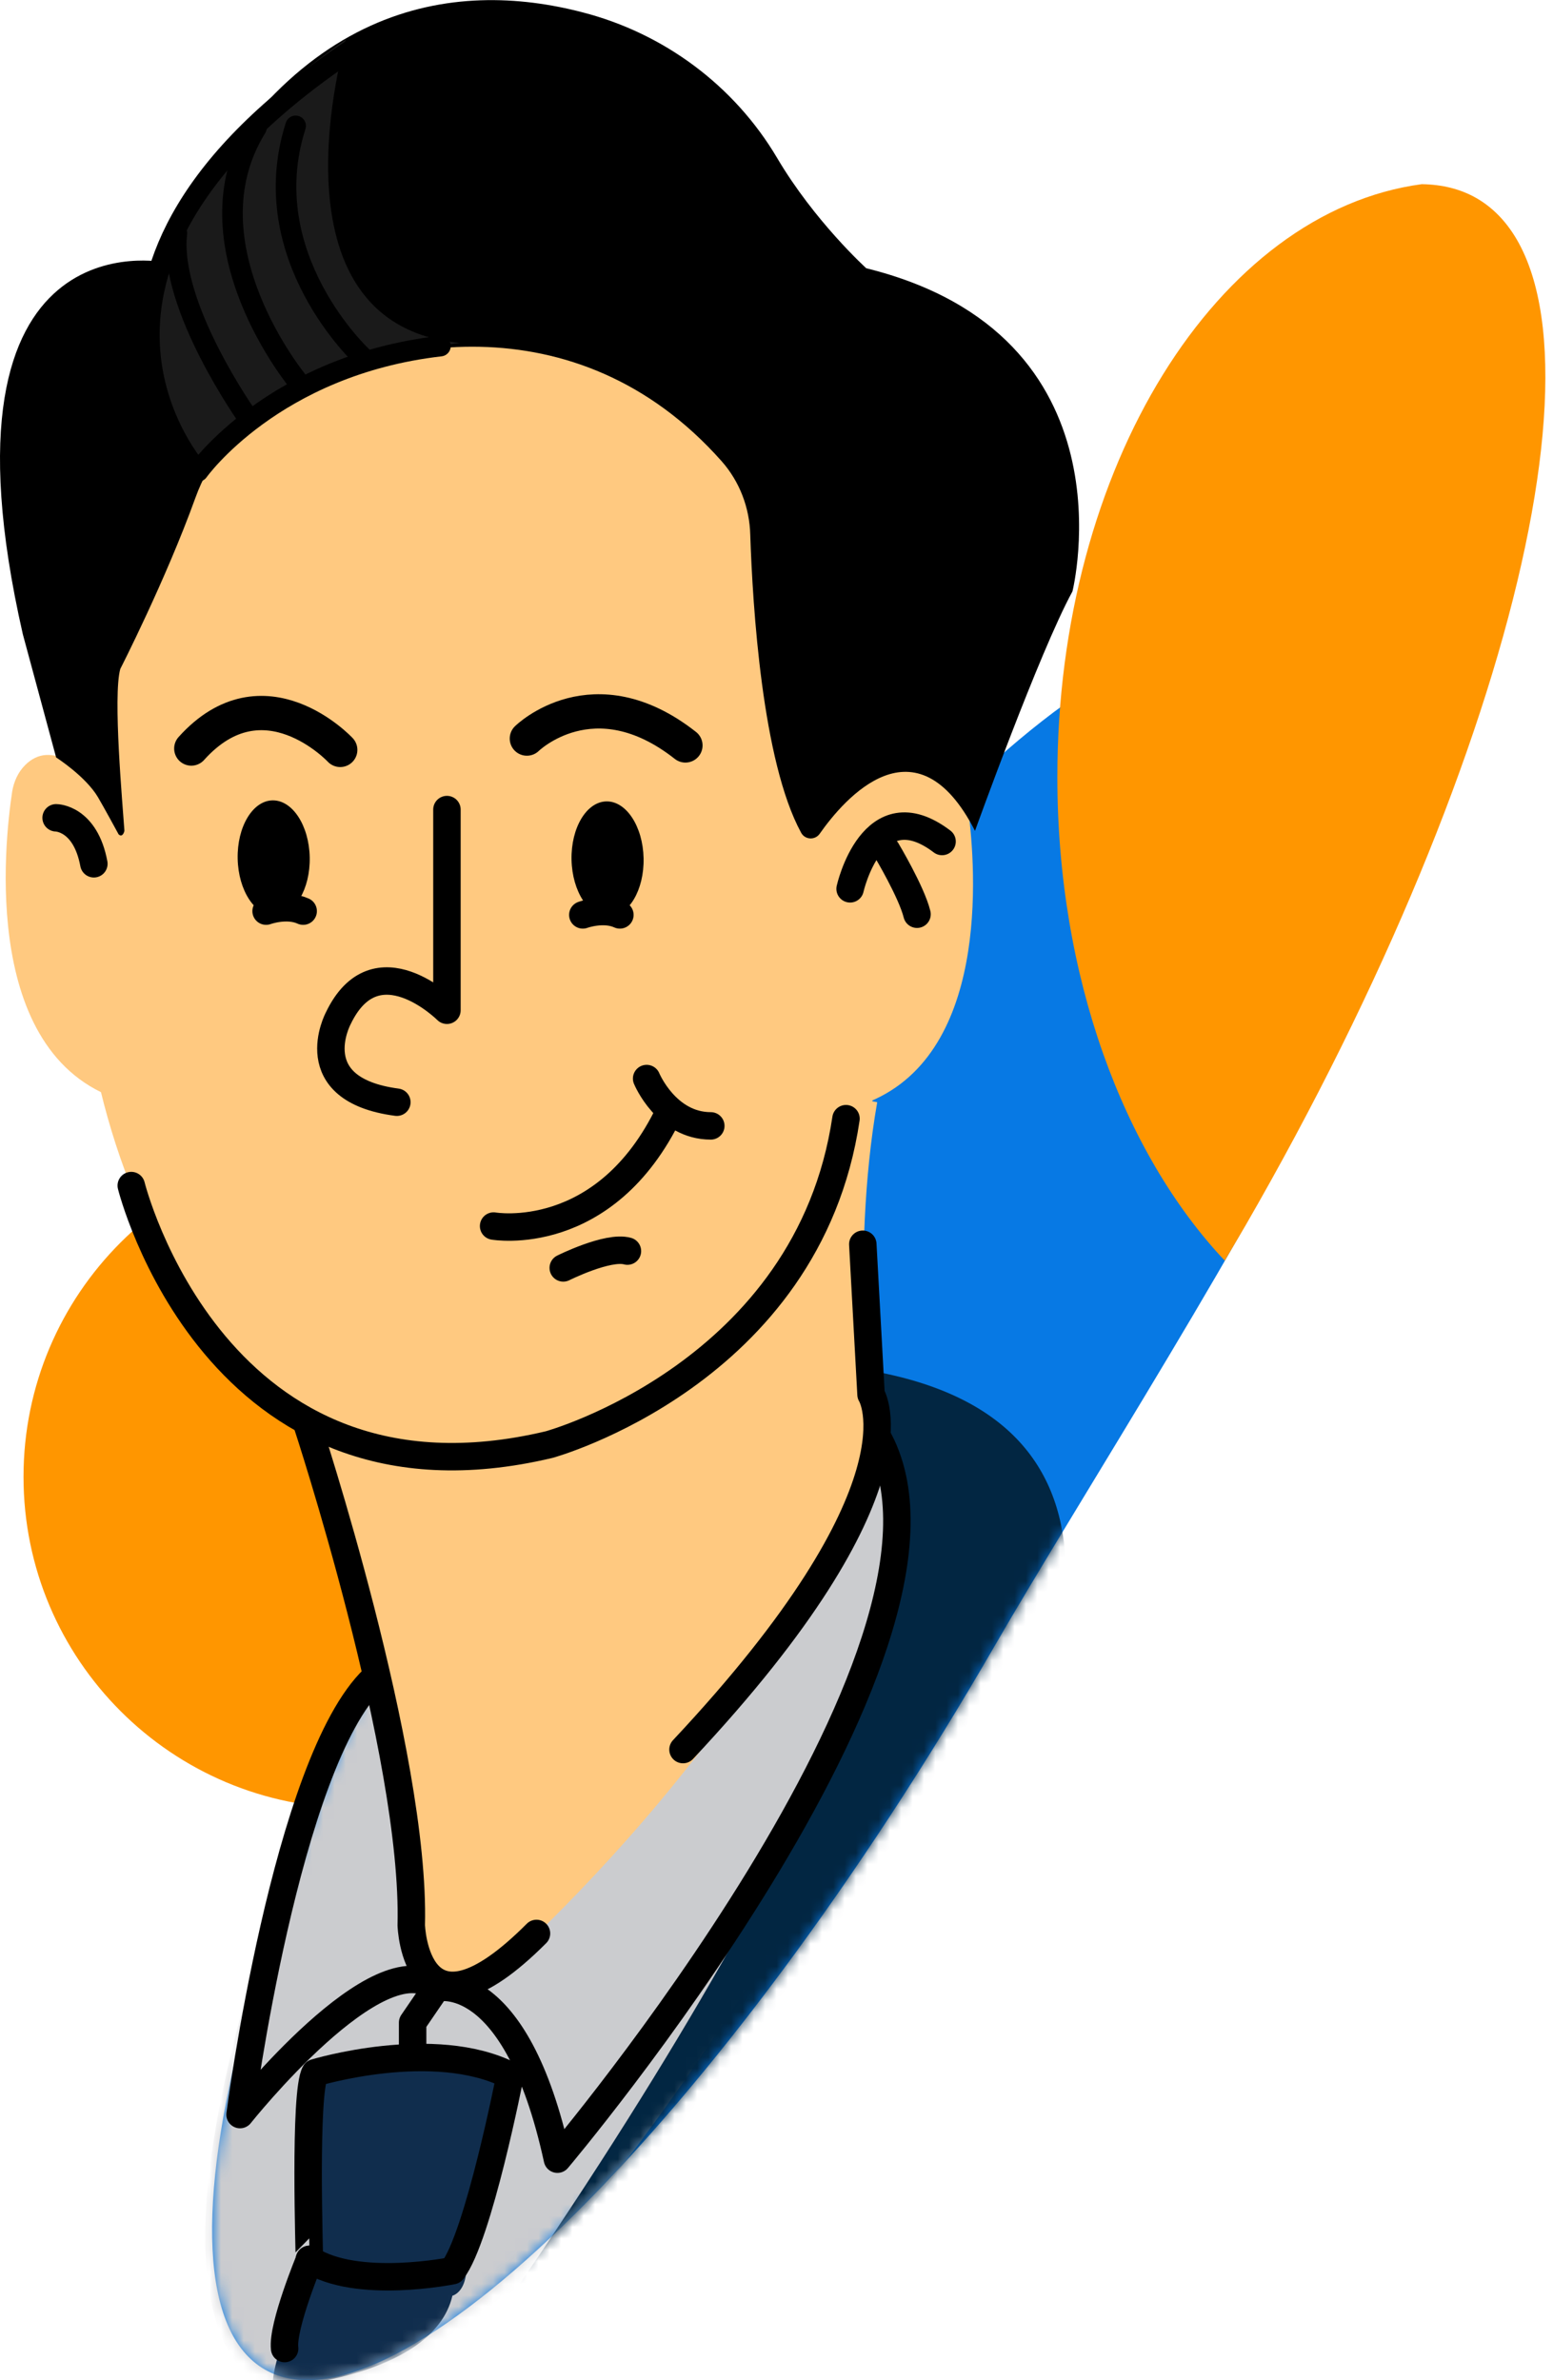 <svg width="137" height="210" viewBox="0 0 137 210" fill="none" xmlns="http://www.w3.org/2000/svg">
<path d="M31.315 159.544C47.464 159.544 60.555 146.453 60.555 130.304C60.555 114.155 47.464 101.064 31.315 101.064C15.166 101.064 2.075 114.155 2.075 130.304C2.075 146.453 15.166 159.544 31.315 159.544Z" fill="#FF9600"/>
<path fill-rule="evenodd" clip-rule="evenodd" d="M87.797 145.136C63.612 187.028 34.766 215.663 23.354 209.064C11.943 202.466 22.295 163.177 46.48 121.284C70.665 79.392 99.511 50.788 110.923 57.356C119.095 62.078 127.389 68.162 116.371 95.404C112.194 105.726 94.668 133.21 87.797 145.136Z" fill="#0779E4"/>
<path d="M130.265 17.491C128.842 16.674 127.238 16.28 125.422 16.25C107.411 18.672 93.276 41.161 93.276 68.555C93.276 86.141 99.088 101.73 108.047 111.234C108.653 110.205 109.258 109.176 109.863 108.147C134.351 65.71 143.492 25.149 130.265 17.491Z" fill="#FF9600"/>
<mask id="mask0_9458_415" style="mask-type:luminance" maskUnits="userSpaceOnUse" x="18" y="56" width="104" height="155">
<path d="M87.797 145.136C63.612 187.028 34.766 215.662 23.355 209.064C11.943 202.465 22.295 163.176 46.48 121.284C70.665 79.391 99.511 50.787 110.923 57.356C119.095 62.078 127.389 68.162 116.371 95.404C112.194 105.725 94.668 133.21 87.797 145.136Z" fill="white"/>
</mask>
<g mask="url(#mask0_9458_415)">
<path d="M36.491 137.69C36.491 137.69 6.374 199.62 23.233 210.82C23.233 210.82 29.136 239.454 50.506 196.684C50.506 196.684 98.664 138.931 75.326 120.739C75.326 120.709 35.734 115.442 36.491 137.69Z" fill="#CBCCCF"/>
</g>
<mask id="mask1_9458_415" style="mask-type:luminance" maskUnits="userSpaceOnUse" x="18" y="56" width="104" height="155">
<path d="M87.797 145.136C63.612 187.028 34.766 215.662 23.355 209.064C11.943 202.465 22.295 163.176 46.48 121.284C70.665 79.391 99.511 50.787 110.923 57.356C119.095 62.078 127.389 68.162 116.371 95.404C112.194 105.725 94.668 133.21 87.797 145.136Z" fill="white"/>
</mask>
<g mask="url(#mask1_9458_415)">
<path d="M75.326 120.708C75.326 120.708 76.597 124.371 79.746 130.909C82.016 135.57 74.267 160.996 41.909 207.217L54.199 209.184C54.168 209.184 127.419 128.094 75.326 120.708Z" fill="#022642"/>
</g>
<mask id="mask2_9458_415" style="mask-type:luminance" maskUnits="userSpaceOnUse" x="18" y="56" width="104" height="155">
<path d="M87.797 145.136C63.612 187.028 34.766 215.662 23.355 209.064C11.943 202.465 22.295 163.176 46.48 121.284C70.665 79.391 99.511 50.787 110.923 57.356C119.095 62.078 127.389 68.162 116.371 95.404C112.194 105.725 94.668 133.21 87.797 145.136Z" fill="white"/>
</mask>
<g mask="url(#mask2_9458_415)">
<path d="M26.805 183.305C26.805 183.305 34.675 179.188 43.998 183.123C43.998 183.123 44.331 189.752 39.911 200.346C39.911 200.346 32.223 200.83 27.804 199.589C27.804 199.589 26.321 192.718 26.805 183.305Z" fill="#102D4D"/>
</g>
<mask id="mask3_9458_415" style="mask-type:luminance" maskUnits="userSpaceOnUse" x="18" y="56" width="104" height="155">
<path d="M87.797 145.136C63.612 187.028 34.766 215.662 23.355 209.064C11.943 202.465 22.295 163.176 46.48 121.284C70.665 79.391 99.511 50.787 110.923 57.356C119.095 62.078 127.389 68.162 116.371 95.404C112.194 105.725 94.668 133.21 87.797 145.136Z" fill="white"/>
</mask>
<g mask="url(#mask3_9458_415)">
<path d="M27.32 200.104C27.32 200.104 23.627 208.943 24.111 210.668C24.111 210.668 38.186 209.941 39.911 202.556C39.911 202.556 42.121 202.072 40.638 196.896" fill="#102D4D"/>
</g>
<path d="M79.049 79.18C79.049 107.573 64.127 131.183 43.786 131.183C23.445 131.183 6.949 108.178 6.949 79.786C6.949 63.864 9.824 46.823 17.966 37.379C24.353 29.993 34.857 28.389 43.786 28.389C64.127 28.389 79.049 50.788 79.049 79.18Z" fill="#FFC980"/>
<path d="M14.153 77.334C14.153 77.334 6.797 62.956 2.227 67.497C1.591 68.132 1.228 68.95 1.076 69.828C0.38 74.428 -1.769 93.649 11.186 97.221C11.216 97.251 20.055 98.341 14.153 77.334Z" fill="#FFC980"/>
<path d="M72.209 77.818C72.209 77.818 75.084 65.015 81.592 67.043C83.711 67.709 85.194 69.646 85.466 71.855C86.223 78.182 86.98 94.466 75.145 97.735C75.175 97.735 66.336 98.825 72.209 77.818Z" fill="#FFC980"/>
<path d="M25.957 123.04C25.957 123.04 36.642 151.433 36.279 172.439C36.279 172.439 37.762 177.615 41.818 175.769C41.818 175.769 70.211 151.796 76.84 126.007C76.84 126.007 74.993 110.903 77.384 97.251C77.384 97.251 29.287 87.293 25.957 123.04Z" fill="#FFC980"/>
<path d="M14.546 23.153C14.546 23.153 -6.461 18.734 2.015 55.964L4.951 66.831C4.951 66.831 7.554 68.496 8.644 70.342C9.128 71.159 10.46 73.611 10.46 73.611C10.793 73.944 10.974 73.399 10.974 73.278C10.823 71.038 9.945 61.413 10.611 59.022C10.611 59.022 14.607 51.212 17.24 43.917C18.451 40.557 20.751 37.682 23.778 35.745C32.95 29.903 50.839 26.21 63.673 40.709C65.247 42.495 66.124 44.795 66.185 47.186C66.397 53.543 67.244 67.164 70.665 73.46C70.998 74.096 71.876 74.156 72.299 73.581C74.479 70.463 80.805 63.138 86.011 73.308C86.011 73.308 91.671 57.569 94.608 52.181C94.608 52.181 100.268 29.57 76.416 23.667C76.416 23.667 71.845 19.52 68.546 13.921C64.762 7.534 58.557 2.933 51.383 1.087C40.245 -1.819 24.928 -0.185 14.546 23.153Z" fill="black"/>
<path d="M11.58 104.606C11.58 104.606 18.965 134.482 48.447 127.459C48.447 127.459 71.3 121.194 74.63 98.704" stroke="black" stroke-width="2.422" stroke-miterlimit="10" stroke-linecap="round" stroke-linejoin="round"/>
<path d="M27.077 125.613C27.077 125.613 36.673 154.732 36.279 169.867C36.279 169.867 36.642 181.308 47.327 170.593" stroke="black" stroke-width="2.422" stroke-miterlimit="10" stroke-linecap="round" stroke-linejoin="round"/>
<path d="M77.566 127.097C87.161 145.53 49.174 190.51 49.174 190.51C45.481 173.56 38.489 175.406 38.489 175.406C33.464 171.108 21.175 186.575 21.175 186.575C21.175 186.575 25.231 155.489 32.98 148.103" stroke="black" stroke-width="2.422" stroke-miterlimit="10" stroke-linecap="round" stroke-linejoin="round"/>
<path d="M76.113 109.783L76.84 123.041C76.84 123.041 82.016 131.153 60.252 154.369" stroke="black" stroke-width="2.422" stroke-miterlimit="10" stroke-linecap="round" stroke-linejoin="round"/>
<path d="M38.489 175.405L36.4 178.462V180.914" stroke="black" stroke-width="2.422" stroke-miterlimit="10" stroke-linecap="round" stroke-linejoin="round"/>
<path d="M27.804 182.882C27.804 182.882 38.277 179.703 44.997 183.124C44.997 183.124 42.212 197.38 39.911 200.347C39.911 200.347 31.466 202.072 27.289 199.348C27.32 199.348 26.805 184.546 27.804 182.882Z" stroke="black" stroke-width="2.422" stroke-miterlimit="10" stroke-linecap="round" stroke-linejoin="round"/>
<path d="M27.32 199.348C27.32 199.348 24.868 205.251 25.11 207.218" stroke="black" stroke-width="2.422" stroke-miterlimit="10" stroke-linecap="round" stroke-linejoin="round"/>
<path d="M39.427 71.431V89.138C39.427 89.138 33.161 82.873 29.832 89.865C29.832 89.865 26.502 96.131 35.008 97.251" stroke="black" stroke-width="2.422" stroke-miterlimit="10" stroke-linecap="round" stroke-linejoin="round"/>
<path d="M43.544 108.178C43.544 108.178 53.381 109.903 59.041 98.099" stroke="black" stroke-width="2.422" stroke-miterlimit="10" stroke-linecap="round" stroke-linejoin="round"/>
<path d="M57.044 95.163C57.044 95.163 58.769 99.34 62.704 99.34" stroke="black" stroke-width="2.422" stroke-miterlimit="10" stroke-linecap="round" stroke-linejoin="round"/>
<path d="M49.688 111.871C49.688 111.871 53.623 109.904 55.349 110.388" stroke="black" stroke-width="2.422" stroke-miterlimit="10" stroke-linecap="round" stroke-linejoin="round"/>
<path d="M74.993 78.424C74.993 78.424 76.961 69.585 83.105 74.247" stroke="black" stroke-width="2.422" stroke-miterlimit="10" stroke-linecap="round" stroke-linejoin="round"/>
<path d="M78.202 75.003C78.202 75.003 80.411 78.696 80.896 80.664" stroke="black" stroke-width="2.422" stroke-miterlimit="10" stroke-linecap="round" stroke-linejoin="round"/>
<path d="M30.013 66.165C30.013 66.165 23.264 58.931 16.877 66.044" stroke="black" stroke-width="3.027" stroke-miterlimit="10" stroke-linecap="round" stroke-linejoin="round"/>
<path d="M46.48 65.166C46.48 65.166 52.352 59.385 60.464 65.771" stroke="black" stroke-width="3.027" stroke-miterlimit="10" stroke-linecap="round" stroke-linejoin="round"/>
<path d="M24.252 80.787C26.007 80.75 27.381 78.443 27.322 75.635C27.262 72.828 25.791 70.582 24.036 70.619C22.281 70.656 20.907 72.963 20.966 75.77C21.026 78.578 22.497 80.824 24.252 80.787Z" fill="black"/>
<path d="M53.705 80.878C55.46 80.841 56.834 78.534 56.775 75.726C56.715 72.918 55.244 70.672 53.489 70.71C51.734 70.747 50.36 73.053 50.419 75.861C50.479 78.669 51.95 80.915 53.705 80.878Z" fill="black"/>
<path d="M23.475 80.391C23.475 80.391 25.292 79.725 26.744 80.391" stroke="black" stroke-width="2.422" stroke-miterlimit="10" stroke-linecap="round" stroke-linejoin="round"/>
<path d="M51.414 80.724C51.414 80.724 53.23 80.058 54.683 80.724" stroke="black" stroke-width="2.422" stroke-miterlimit="10" stroke-linecap="round" stroke-linejoin="round"/>
<path d="M4.951 72.158C4.951 72.158 7.524 72.158 8.28 76.214" stroke="black" stroke-width="2.422" stroke-miterlimit="10" stroke-linecap="round" stroke-linejoin="round"/>
<path d="M17.482 41.587C17.058 42.253 1.984 23.637 30.498 3.478C30.498 3.478 23.112 28.541 40.577 30.266C40.577 30.266 23.869 31.749 17.482 41.587Z" fill="#1A1A1A"/>
<path d="M31.012 4.386C1.53 24.061 17.482 41.586 17.482 41.586C17.482 41.586 24.111 32.233 38.852 30.538" stroke="black" stroke-width="1.816" stroke-miterlimit="10" stroke-linecap="round" stroke-linejoin="round"/>
<path d="M31.981 31.507C31.981 31.507 22.386 22.669 26.079 11.106" stroke="black" stroke-width="1.816" stroke-miterlimit="10" stroke-linecap="round" stroke-linejoin="round"/>
<path d="M26.321 33.717C26.321 33.717 16.241 21.579 22.628 11.257" stroke="black" stroke-width="1.816" stroke-miterlimit="10" stroke-linecap="round" stroke-linejoin="round"/>
<path d="M21.901 36.895C21.901 36.895 14.849 26.997 15.605 20.58" stroke="black" stroke-width="1.816" stroke-miterlimit="10" stroke-linecap="round" stroke-linejoin="round"/>
</svg>
